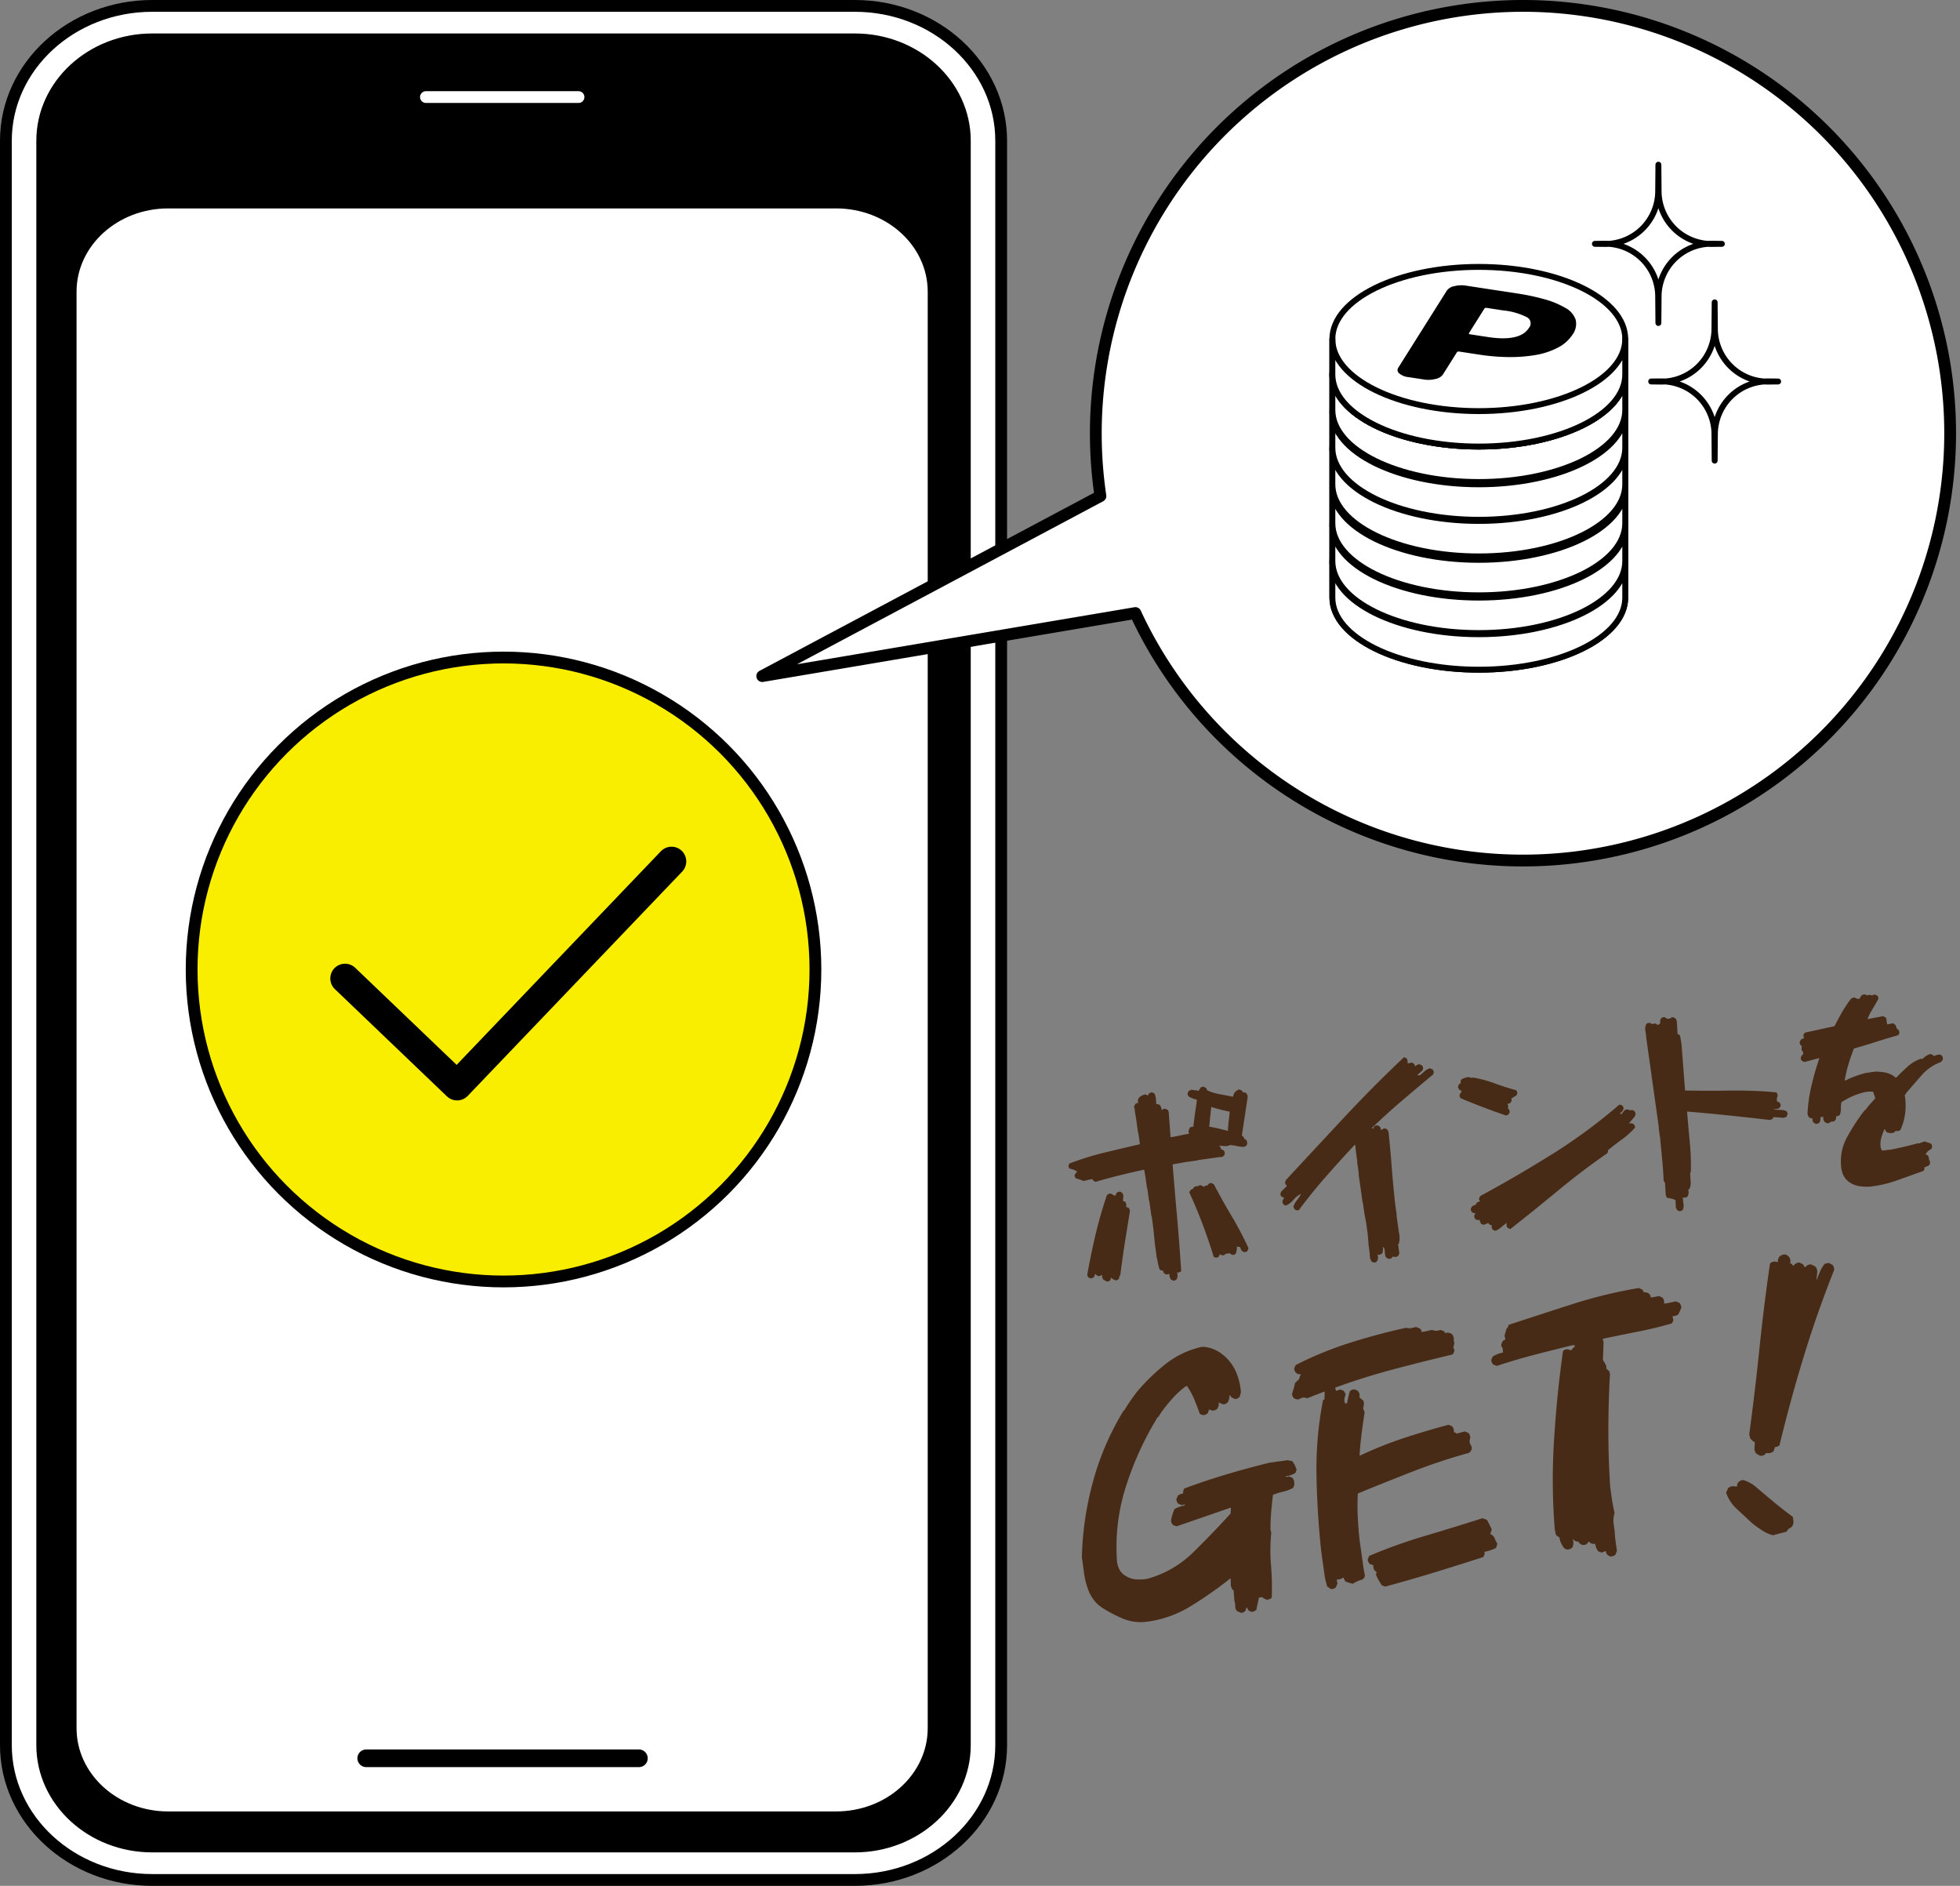 <svg xmlns="http://www.w3.org/2000/svg" width="332.666" height="320" viewBox="0 0 332.666 320">
  <rect x="0" y="0" width="332.666" height="320" fill="#808080" stroke="none"/>
  <g id="グループ_2824" data-name="グループ 2824" transform="translate(-434.551 -1771.363)">
    <g id="グループ_2808" data-name="グループ 2808" transform="translate(435.551 1772.363)">
      <g id="グループ_2809" data-name="グループ 2809" transform="translate(0 0)">
        <path id="パス_1080" data-name="パス 1080" d="M159.953,476.906H40.7c-11.964,0-21.753-9-21.753-20.008V185.08c0-11,9.789-20.008,21.753-20.008H159.953c11.964,0,21.753,9,21.753,20.008V456.9c0,11-9.789,20.008-21.753,20.008" transform="translate(-15.861 -161.989)"/>
        <path id="パス_1081" data-name="パス 1081" d="M150.407,470.442H31.151c-13.695,0-24.836-10.263-24.836-22.879V175.321c0-12.616,11.141-22.879,24.836-22.879H150.407c13.695,0,24.836,10.264,24.836,22.879V447.563c0,12.616-11.141,22.879-24.836,22.879M31.151,158.122c-10.295,0-18.67,7.715-18.67,17.2V447.563c0,9.483,8.375,17.2,18.67,17.2H150.407c10.294,0,18.67-7.715,18.67-17.2V175.321c0-9.483-8.376-17.2-18.67-17.2Z" transform="translate(-6.315 -152.442)" fill="#fff"/>
        <path id="パス_1082" data-name="パス 1082" d="M150.407,470.442H31.151c-13.695,0-24.836-10.263-24.836-22.879V175.321c0-12.616,11.141-22.879,24.836-22.879H150.407c13.695,0,24.836,10.264,24.836,22.879V447.563C175.243,460.179,164.1,470.442,150.407,470.442ZM31.151,158.122c-10.295,0-18.67,7.715-18.67,17.2V447.563c0,9.483,8.375,17.2,18.67,17.2H150.407c10.294,0,18.67-7.715,18.67-17.2V175.321c0-9.483-8.376-17.2-18.67-17.2Z" transform="translate(-6.315 -152.442)" fill="none" stroke="#000" stroke-miterlimit="10" stroke-width="2"/>
        <line id="線_37" data-name="線 37" x2="25.899" transform="translate(71.293 15.47)" fill="none" stroke="#fff" stroke-linecap="round" stroke-linejoin="round" stroke-width="2"/>
        <path id="パス_1083" data-name="パス 1083" d="M184.357,565.22H71c-8.591,0-15.556-6.331-15.556-14.141V307.353c0-7.81,6.965-14.141,15.556-14.141H184.357c8.591,0,15.555,6.331,15.555,14.141V551.079c0,7.81-6.964,14.141-15.555,14.141" transform="translate(-43.452 -258.847)" fill="#fff"/>
        <line id="線_38" data-name="線 38" x2="46.273" transform="translate(61.162 297.353)" fill="none" stroke="#000" stroke-linecap="round" stroke-linejoin="round" stroke-width="3"/>
        <path id="パス_1084" data-name="パス 1084" d="M241.335,658.9A52.937,52.937,0,1,1,188.4,605.963,52.937,52.937,0,0,1,241.335,658.9" transform="translate(-103.934 -495.392)" fill="#faee00"/>
        <ellipse id="楕円形_27" data-name="楕円形 27" cx="52.937" cy="52.937" rx="52.937" ry="52.937" transform="translate(31.526 110.571)" fill="none" stroke="#000" stroke-miterlimit="10" stroke-width="2"/>
        <path id="パス_1085" data-name="パス 1085" d="M242.755,767.556l19.024,18.2L298.173,747.7" transform="translate(-185.196 -602.53)" fill="none" stroke="#000" stroke-linecap="round" stroke-linejoin="round" stroke-width="5"/>
        <g id="グループ_2810" data-name="グループ 2810" transform="translate(128.378 0)">
          <path id="パス_1045" data-name="パス 1045" d="M949.369,8.506a72.542,72.542,0,0,0-71.721,83.173l-57.4,30.55,63.333-10.7A72.51,72.51,0,1,0,949.369,8.506" transform="translate(-820.252 -8.506)" fill="#fff"/>
          <path id="パス_1046" data-name="パス 1046" d="M949.369,8.506a72.542,72.542,0,0,0-71.721,83.173l-57.4,30.55,63.333-10.7A72.51,72.51,0,1,0,949.369,8.506Z" transform="translate(-820.252 -8.506)" fill="none" stroke="#000" stroke-linecap="round" stroke-linejoin="round" stroke-width="2"/>
          <path id="パス_1047" data-name="パス 1047" d="M1310.088,394.409c0-6.756-11.128-12.233-24.854-12.233s-24.854,5.477-24.854,12.233v6.019c0,6.756,11.127,12.233,24.854,12.233s24.854-5.477,24.854-12.233Z" transform="translate(-1163.618 -300.024)" fill="#fff"/>
          <path id="パス_1048" data-name="パス 1048" d="M1310.088,394.409c0-6.756-11.128-12.233-24.854-12.233s-24.854,5.477-24.854,12.233v6.019c0,6.756,11.127,12.233,24.854,12.233s24.854-5.477,24.854-12.233Z" transform="translate(-1163.618 -300.024)" fill="none" stroke="#000" stroke-linecap="round" stroke-linejoin="round" stroke-width="1"/>
          <path id="パス_1049" data-name="パス 1049" d="M1310.088,443.836c0,6.756-11.128,12.233-24.854,12.233s-24.854-5.477-24.854-12.233v-6.019c0,6.756,11.127,12.233,24.854,12.233s24.854-5.477,24.854-12.233Z" transform="translate(-1163.618 -343.432)" fill="#fff"/>
          <path id="パス_1050" data-name="パス 1050" d="M1310.088,443.836c0,6.756-11.128,12.233-24.854,12.233s-24.854-5.477-24.854-12.233v-6.019c0,6.756,11.127,12.233,24.854,12.233s24.854-5.477,24.854-12.233Z" transform="translate(-1163.618 -343.432)" fill="none" stroke="#000" stroke-linecap="round" stroke-linejoin="round" stroke-width="1"/>
          <path id="パス_1051" data-name="パス 1051" d="M1310.088,366.146c0-6.756-11.128-12.233-24.854-12.233s-24.854,5.477-24.854,12.233v6.019c0,6.756,11.127,12.233,24.854,12.233s24.854-5.477,24.854-12.233Z" transform="translate(-1163.618 -277.975)" fill="#fff"/>
          <path id="パス_1052" data-name="パス 1052" d="M1310.088,366.146c0-6.756-11.128-12.233-24.854-12.233s-24.854,5.477-24.854,12.233v6.019c0,6.756,11.127,12.233,24.854,12.233s24.854-5.477,24.854-12.233Z" transform="translate(-1163.618 -277.975)" fill="none" stroke="#000" stroke-linecap="round" stroke-linejoin="round" stroke-width="1"/>
          <path id="パス_1053" data-name="パス 1053" d="M1310.088,415.574c0,6.756-11.128,12.233-24.854,12.233s-24.854-5.477-24.854-12.233v-6.019c0,6.756,11.127,12.233,24.854,12.233s24.854-5.477,24.854-12.233Z" transform="translate(-1163.618 -321.384)" fill="#fff"/>
          <path id="パス_1054" data-name="パス 1054" d="M1310.088,415.574c0,6.756-11.128,12.233-24.854,12.233s-24.854-5.477-24.854-12.233v-6.019c0,6.756,11.127,12.233,24.854,12.233s24.854-5.477,24.854-12.233Z" transform="translate(-1163.618 -321.384)" fill="none" stroke="#000" stroke-linecap="round" stroke-linejoin="round" stroke-width="1"/>
          <path id="パス_1055" data-name="パス 1055" d="M1310.088,337c0-6.756-11.128-12.233-24.854-12.233S1260.38,330.246,1260.38,337v6.019c0,6.756,11.127,12.233,24.854,12.233s24.854-5.477,24.854-12.233Z" transform="translate(-1163.618 -255.238)" fill="#fff"/>
          <path id="パス_1056" data-name="パス 1056" d="M1310.088,337c0-6.756-11.128-12.233-24.854-12.233S1260.38,330.246,1260.38,337v6.019c0,6.756,11.127,12.233,24.854,12.233s24.854-5.477,24.854-12.233Z" transform="translate(-1163.618 -255.238)" fill="none" stroke="#000" stroke-linecap="round" stroke-linejoin="round" stroke-width="1"/>
          <path id="パス_1057" data-name="パス 1057" d="M1310.088,386.428c0,6.756-11.128,12.233-24.854,12.233s-24.854-5.477-24.854-12.233v-6.019c0,6.756,11.127,12.233,24.854,12.233s24.854-5.477,24.854-12.233Z" transform="translate(-1163.618 -298.645)" fill="#fff"/>
          <path id="パス_1058" data-name="パス 1058" d="M1310.088,386.428c0,6.756-11.128,12.233-24.854,12.233s-24.854-5.477-24.854-12.233v-6.019c0,6.756,11.127,12.233,24.854,12.233s24.854-5.477,24.854-12.233Z" transform="translate(-1163.618 -298.645)" fill="none" stroke="#000" stroke-linecap="round" stroke-linejoin="round" stroke-width="1"/>
          <path id="パス_1059" data-name="パス 1059" d="M1310.088,306.973c0-6.756-11.128-12.233-24.854-12.233s-24.854,5.477-24.854,12.233v6.019c0,6.756,11.127,12.233,24.854,12.233s24.854-5.477,24.854-12.233Z" transform="translate(-1163.618 -231.811)" fill="#fff"/>
          <path id="パス_1060" data-name="パス 1060" d="M1310.088,306.973c0-6.756-11.128-12.233-24.854-12.233s-24.854,5.477-24.854,12.233v6.019c0,6.756,11.127,12.233,24.854,12.233s24.854-5.477,24.854-12.233Z" transform="translate(-1163.618 -231.811)" fill="none" stroke="#000" stroke-linecap="round" stroke-linejoin="round" stroke-width="1"/>
          <path id="パス_1061" data-name="パス 1061" d="M1310.088,356.4c0,6.756-11.128,12.233-24.854,12.233s-24.854-5.477-24.854-12.233v-6.019c0,6.756,11.127,12.233,24.854,12.233s24.854-5.477,24.854-12.233Z" transform="translate(-1163.618 -275.219)" fill="#fff"/>
          <path id="パス_1062" data-name="パス 1062" d="M1310.088,356.4c0,6.756-11.128,12.233-24.854,12.233s-24.854-5.477-24.854-12.233v-6.019c0,6.756,11.127,12.233,24.854,12.233s24.854-5.477,24.854-12.233Z" transform="translate(-1163.618 -275.219)" fill="none" stroke="#000" stroke-linecap="round" stroke-linejoin="round" stroke-width="1"/>
          <path id="パス_1063" data-name="パス 1063" d="M1310.088,278.711c0-6.756-11.128-12.233-24.854-12.233s-24.854,5.477-24.854,12.233v6.019c0,6.756,11.127,12.233,24.854,12.233s24.854-5.477,24.854-12.233Z" transform="translate(-1163.618 -209.762)" fill="#fff"/>
          <path id="パス_1064" data-name="パス 1064" d="M1310.088,278.711c0-6.756-11.128-12.233-24.854-12.233s-24.854,5.477-24.854,12.233v6.019c0,6.756,11.127,12.233,24.854,12.233s24.854-5.477,24.854-12.233Z" transform="translate(-1163.618 -209.762)" fill="none" stroke="#000" stroke-linecap="round" stroke-linejoin="round" stroke-width="1"/>
          <path id="パス_1065" data-name="パス 1065" d="M1310.088,328.138c0,6.756-11.128,12.233-24.854,12.233s-24.854-5.477-24.854-12.233v-6.019c0,6.756,11.127,12.233,24.854,12.233s24.854-5.477,24.854-12.233Z" transform="translate(-1163.618 -253.171)" fill="#fff"/>
          <path id="パス_1066" data-name="パス 1066" d="M1310.088,328.138c0,6.756-11.128,12.233-24.854,12.233s-24.854-5.477-24.854-12.233v-6.019c0,6.756,11.127,12.233,24.854,12.233s24.854-5.477,24.854-12.233Z" transform="translate(-1163.618 -253.171)" fill="none" stroke="#000" stroke-linecap="round" stroke-linejoin="round" stroke-width="1"/>
          <path id="パス_1067" data-name="パス 1067" d="M1310.088,249.566c0-6.756-11.128-12.233-24.854-12.233s-24.854,5.477-24.854,12.233v6.019c0,6.756,11.127,12.233,24.854,12.233s24.854-5.477,24.854-12.233Z" transform="translate(-1163.618 -187.025)" fill="#fff"/>
          <path id="パス_1068" data-name="パス 1068" d="M1310.088,249.566c0-6.756-11.128-12.233-24.854-12.233s-24.854,5.477-24.854,12.233v6.019c0,6.756,11.127,12.233,24.854,12.233s24.854-5.477,24.854-12.233Z" transform="translate(-1163.618 -187.025)" fill="none" stroke="#000" stroke-linecap="round" stroke-linejoin="round" stroke-width="1"/>
          <path id="パス_1069" data-name="パス 1069" d="M1310.088,298.993c0,6.756-11.128,12.233-24.854,12.233s-24.854-5.477-24.854-12.233v-6.019c0,6.756,11.127,12.233,24.854,12.233s24.854-5.477,24.854-12.233Z" transform="translate(-1163.618 -230.433)" fill="#fff"/>
          <path id="パス_1070" data-name="パス 1070" d="M1310.088,298.993c0,6.756-11.128,12.233-24.854,12.233s-24.854-5.477-24.854-12.233v-6.019c0,6.756,11.127,12.233,24.854,12.233s24.854-5.477,24.854-12.233Z" transform="translate(-1163.618 -230.433)" fill="none" stroke="#000" stroke-linecap="round" stroke-linejoin="round" stroke-width="1"/>
          <path id="パス_1071" data-name="パス 1071" d="M1310.088,222.187c0-6.756-11.128-12.233-24.854-12.233s-24.854,5.477-24.854,12.233v6.019c0,6.756,11.127,12.233,24.854,12.233s24.854-5.477,24.854-12.233Z" transform="translate(-1163.618 -165.665)" fill="#fff"/>
          <path id="パス_1072" data-name="パス 1072" d="M1310.088,222.187c0-6.756-11.128-12.233-24.854-12.233s-24.854,5.477-24.854,12.233v6.019c0,6.756,11.127,12.233,24.854,12.233s24.854-5.477,24.854-12.233Z" transform="translate(-1163.618 -165.665)" fill="none" stroke="#000" stroke-linecap="round" stroke-linejoin="round" stroke-width="1"/>
          <path id="パス_1073" data-name="パス 1073" d="M1312.475,239.716a2.749,2.749,0,0,1-1.493-.618.694.694,0,0,1-.192-.956l8.263-13.119a2.014,2.014,0,0,1,1.257-.735,4.787,4.787,0,0,1,1.942-.095l8.608,1.314a38.263,38.263,0,0,1,4.786,1.009,14.983,14.983,0,0,1,3.474,1.435,3.667,3.667,0,0,1,1.778,2,3.025,3.025,0,0,1-.514,2.545,6.452,6.452,0,0,1-2.516,2.229,12.629,12.629,0,0,1-3.8,1.25,25.507,25.507,0,0,1-4.549.344,35.116,35.116,0,0,1-4.979-.414l-3.352-.512c-.221-.034-.365,0-.434.113l-2.387,3.789a2.006,2.006,0,0,1-1.236.738,4.742,4.742,0,0,1-1.963.091Zm10.329-7.467c-.069.109.007.18.228.214l2.98.455q5.464.834,6.965-1.55a1.171,1.171,0,0,0-.388-1.834,11.323,11.323,0,0,0-3.961-1.129l-2.773-.423c-.221-.034-.361,0-.421.092Z" transform="translate(-1202.854 -176.73)"/>
          <path id="パス_1074" data-name="パス 1074" d="M1310.088,271.614c0,6.756-11.128,12.233-24.854,12.233s-24.854-5.477-24.854-12.233V265.6c0,6.756,11.127,12.233,24.854,12.233s24.854-5.477,24.854-12.233Z" transform="translate(-1163.618 -209.074)" fill="#fff"/>
          <path id="パス_1075" data-name="パス 1075" d="M1310.088,271.614c0,6.756-11.128,12.233-24.854,12.233s-24.854-5.477-24.854-12.233V265.6c0,6.756,11.127,12.233,24.854,12.233s24.854-5.477,24.854-12.233Z" transform="translate(-1163.618 -209.074)" fill="none" stroke="#000" stroke-linecap="round" stroke-linejoin="round" stroke-width="1"/>
          <path id="パス_1076" data-name="パス 1076" d="M1484.6,144.508l-1.746-.02a8.989,8.989,0,0,0-8.989,8.99l-.039,4.459-.039-4.459a8.989,8.989,0,0,0-8.989-8.99l-1.745.02,1.745.02a8.989,8.989,0,0,0,8.989-8.989l.039-4.459.039,4.459a8.989,8.989,0,0,0,8.989,8.989Z" transform="translate(-1321.729 -104.132)" fill="#fff"/>
          <path id="パス_1077" data-name="パス 1077" d="M1484.6,144.508l-1.746-.02a8.989,8.989,0,0,0-8.989,8.99l-.039,4.459-.039-4.459a8.989,8.989,0,0,0-8.989-8.99l-1.745.02,1.745.02a8.989,8.989,0,0,0,8.989-8.989l.039-4.459.039,4.459a8.989,8.989,0,0,0,8.989,8.989Z" transform="translate(-1321.729 -104.132)" fill="none" stroke="#000" stroke-linecap="round" stroke-linejoin="round" stroke-width="1"/>
          <path id="パス_1078" data-name="パス 1078" d="M1528.057,250.747l-1.745-.019a8.989,8.989,0,0,0-8.989,8.989l-.04,4.459-.039-4.459a8.989,8.989,0,0,0-8.989-8.989l-1.746.019,1.746.02a8.989,8.989,0,0,0,8.989-8.989l.039-4.459.04,4.459a8.989,8.989,0,0,0,8.989,8.989Z" transform="translate(-1355.635 -187.014)" fill="#fff"/>
          <path id="パス_1079" data-name="パス 1079" d="M1528.057,250.747l-1.745-.019a8.989,8.989,0,0,0-8.989,8.989l-.04,4.459-.039-4.459a8.989,8.989,0,0,0-8.989-8.989l-1.746.019,1.746.02a8.989,8.989,0,0,0,8.989-8.989l.039-4.459.04,4.459a8.989,8.989,0,0,0,8.989,8.989Z" transform="translate(-1355.635 -187.014)" fill="none" stroke="#000" stroke-linecap="round" stroke-linejoin="round" stroke-width="1"/>
        </g>
      </g>
    </g>
    <path id="パス_1127" data-name="パス 1127" d="M-83.691-9.3l-.385-.27a1.7,1.7,0,0,1-.116-.963h-.154l-.308.039L-85-10.69a.975.975,0,0,1-.193-.578.625.625,0,0,1-.539-.27,7.229,7.229,0,0,1-.135-1.194,11.825,11.825,0,0,0-.1-1.194l.039-.039V-15.7l.116-3.119-.038-.116.038-.039v-1.617l-.038-.039v-2.657l-.039-.039v-2.157l-.039-.039V-27.21l-.039-1.425h-.231q-2.08.154-4.14.366t-4.1.52l-.385-.308-.077-.231h-.385l-1.117.116q-.616-.347-1.271-.655a.844.844,0,0,1-.116-.578l.385-.424h.116v-.077a2.878,2.878,0,0,0-1.155-.655.676.676,0,0,1-.154-.539l.193-.347a48.4,48.4,0,0,1,6.1-1q3.1-.308,6.181-.578l.039-.039v-1.848l-.039-.039v-2.5l-.039-1.232.039-.308-.077-.462.27-.424A.768.768,0,0,1-85.385-40a.868.868,0,0,1,.27-.886A2.013,2.013,0,0,1-84-41.266l.424.231.193-.308.5-.154.424.27a2.282,2.282,0,0,1,.116,1.117l-.039.77a.644.644,0,0,1,.616.27,2.157,2.157,0,0,1,.154.809h.077a.717.717,0,0,1,.462-.154l.424.231a.676.676,0,0,1,.154.539l-.27,4.159h.578l2.619-.154v-.116l-.077-.27.308-.578a1.076,1.076,0,0,1,.655-.116q.27-1.117.6-2.234t.635-2.2a5.494,5.494,0,0,1-1.309-.732.844.844,0,0,1-.116-.578l.231-.347.5-.154,1.194.347.462-.539.5-.039.385.347.077.347a8.724,8.724,0,0,0,2.041.963q1.078.347,2.157.732l.27-.539a1.6,1.6,0,0,1,.963-.539l.424.27.116.308a.73.73,0,0,1,.578.27.99.99,0,0,1,.116.616q-.462,1.579-.943,3.177t-.943,3.177l.27.308.077.308a.756.756,0,0,1,.347.347l.039.5-.193.308a.861.861,0,0,1-.616.154,7.677,7.677,0,0,1-1.059-.308,7.676,7.676,0,0,0-1.059-.308,2.121,2.121,0,0,1-.809.077l-1.04-.231v.039a.92.92,0,0,1,.231.616l.347.193a.733.733,0,0,1,.154.655.693.693,0,0,1-.424.424l-.424.039-.038-.039h-3.812l-.039.039h-2.118l-2.157.077q-.27,4.583-.5,9.108t-.578,9.03a.9.9,0,0,1-.732.154,1.382,1.382,0,0,1-.231,1.117A.737.737,0,0,1-83.691-9.3Zm-11.168-1.425-.539-.385a.929.929,0,0,1-.154-.655l.039-.193h-.077a.844.844,0,0,1-.578.116l-.308-.193-.116-.231h-.077l-.27.5-.5.154-.385-.193a.817.817,0,0,1-.193-.539q1.078-3.312,2.349-6.566t2.85-6.373l.5-.193.424.193.116.193.385.116.193-.385a.733.733,0,0,1,.655-.154.7.7,0,0,1,.424.462l.039.27-.193.886.347.193a.99.99,0,0,1,.116.616l-.077.27.385.193a.861.861,0,0,1,.154.616q-.809,2.619-1.617,5.257t-1.5,5.257l-.193.154a.663.663,0,0,1-.154.424.671.671,0,0,1-.578.193l-.424-.27-.27-.308-.193.424A.737.737,0,0,1-94.858-10.728Zm18.908-1.425-.385-.193q-.462-2.888-1.1-5.738t-1.483-5.661a.829.829,0,0,1,.424-.462l.308-.116a.742.742,0,0,1,.385-.308h.347l.116.039a.7.7,0,0,1,.5-.116l.539.347a.733.733,0,0,1,.655-.154l.077-.154a.737.737,0,0,1,.578-.154l.385.27q1.04,2.927,2.234,5.757a56.551,56.551,0,0,1,2.08,5.8l-.231.424a.676.676,0,0,1-.539.154l-.424-.27-.231-.732a2.861,2.861,0,0,1-.5-.116,2.63,2.63,0,0,1-.347,1.155.676.676,0,0,1-.539.154l-.385-.231-.116-.154h-.116l-.27.039-.231-.039a.683.683,0,0,1-.655.193l-.385-.231-.193.347A.885.885,0,0,1-75.95-12.153Zm5.006-21.026v-.231q.154-.77.347-1.5l.385-1.463q-.77-.27-1.521-.578t-1.483-.655l-.809,3.273a14.862,14.862,0,0,1,1.56.539Q-71.714-33.488-70.944-33.179Zm21.411,25.57-.385-.231A2.121,2.121,0,0,1-50.072-9l.039-.039v-1.579l.116-2.041v-1.887l-.077-1.54V-17.93l-.039-.039V-22.9l.039-.039v-2l.039-.039v-1.579l.039-1.271h-.116q-2.811,2.272-5.584,4.66T-60.932-18.2h-.347l-.347-.231-.154-.462a3.656,3.656,0,0,1,.751-1,8.63,8.63,0,0,0,.866-.963H-60.2a3.622,3.622,0,0,0-1.406.809,3.24,3.24,0,0,1-1.406.77.694.694,0,0,1-.462-.462v-.347a2.056,2.056,0,0,1,.385-.539l-.424-.231a.844.844,0,0,1-.116-.578l.193-.308,1.04-.77v-.116a.671.671,0,0,1-.193-.578l.193-.347q5.622-4.583,11.264-9.146t11.5-8.722l.347.231a.676.676,0,0,1,.154.539l-.077.27.231.116.539-.077.385.347.039.347h.116a.972.972,0,0,1,.655-.231l.424.27a.844.844,0,0,1,.116.578l-.154.27-1,.693.462.077q.424-.27.866-.558a2.917,2.917,0,0,1,.943-.4l.462.27a.844.844,0,0,1,.116.578l-.193.308q-2.927,1.81-5.834,3.658t-5.719,3.889l.27.116.116-.27a.778.778,0,0,1,.616-.193l.347.193a1.281,1.281,0,0,1,.193.693h.077a.767.767,0,0,1,.5-.193.7.7,0,0,1,.5.308,1.243,1.243,0,0,1,.116.693q-.116,3.042-.308,6.1t-.27,6.1V-15l-.039.039v2.927a3.794,3.794,0,0,1-.27,1.81l-.154.116v1.54l-.193.347a.733.733,0,0,1-.655.154l-.308-.116-.308.27-.424.039-.308-.193a.7.7,0,0,1-.231-.5l.039-1.078L-47.607-10h-.077a2.208,2.208,0,0,1-.231,1,.778.778,0,0,1-.616.193l-.231-.077a1.382,1.382,0,0,1-.231,1.117A.676.676,0,0,1-49.533-7.609Zm23.722-2.426-.385-.193a.817.817,0,0,1-.193-.539l.116-.347h-.077q-.5.27-.982.578a3.843,3.843,0,0,1-1.021.462l-.385-.193a.817.817,0,0,1-.193-.539l.077-.308a.723.723,0,0,1-.462-.27l-.077-.193h-.077a1.638,1.638,0,0,1-.809.193l-.347-.231-.154-.5.039-.193a.744.744,0,0,1-.732-.231.844.844,0,0,1-.116-.578l.193-.308.077-.039v-.077a.6.6,0,0,1-.578-.27.7.7,0,0,1-.116-.5l.193-.347a1.633,1.633,0,0,1,.77-.27l.154-.27a.737.737,0,0,1,.578-.154V-15.5l-.077-.347.27-.424q6.624-2.465,13.112-5.353A91.813,91.813,0,0,0-4.554-28.366l.424.193a.872.872,0,0,1,.193.578l-.27.424-.424.27v.116l.193.077.655-.616.5-.039.385.231.308-.039.347.193a.733.733,0,0,1,.154.655l-.154.308-1.078.963.039.116a.835.835,0,0,1,.655.193.861.861,0,0,1,.154.616,13.221,13.221,0,0,1-2.465,1.675q-1.348.712-2.619,1.483a.767.767,0,0,1-.193.5q-4.66,2.349-9.107,5.083T-25.811-10.035Zm1.925-19.178q-1.81-.924-3.639-1.925t-3.562-2.041a.768.768,0,0,1-.116-.539.861.861,0,0,1,.385-.462v-.27l-.347-.231-.116-.5.27-.424.308-.116a.723.723,0,0,1,.193-.616,4.2,4.2,0,0,1,1.155-.231l.616.231.193-.039a20.616,20.616,0,0,1,3.524,1.5q1.714.924,3.447,1.656a.844.844,0,0,1,.116.578l-.193.308-.924.385a.861.861,0,0,1-.154.616.723.723,0,0,1-.616.193v.077l.077.308-.116.385a.736.736,0,0,1,.193.693.693.693,0,0,1-.424.424ZM2.994-9.034l-.308-.193a1.084,1.084,0,0,1-.154-.809L2.609-11A4.156,4.156,0,0,0,1.3-11.537a.9.9,0,0,1-.193-.693l.154-1.925a.733.733,0,0,1-.154-.655q.154-1.694.231-3.408t.154-3.447v-1.848l.039-.039V-38.917q.039-.616.019-1.232a1.813,1.813,0,0,1,.327-1.117.844.844,0,0,1,.578-.116,1.362,1.362,0,0,0,.5.27l.424-.039.385.308H3.88l.385-.27a.83.83,0,0,1,.193-.732A.861.861,0,0,1,5.074-42l.424.347.462.039a.737.737,0,0,1,.578-.154l.385.27a1.34,1.34,0,0,1,.116.732l-.154,1.887.385.347.039,1.463-.5,7.894q3.889.616,7.721,1.1a71.29,71.29,0,0,1,7.567,1.367.861.861,0,0,1,.154.616,1.39,1.39,0,0,0-.231.924l.385.231a.99.99,0,0,1,.116.616l-.347.385-.462.039-.385-.077v.077a6.8,6.8,0,0,0,1.04.231,2.736,2.736,0,0,1,1,.347l.154.462-.27.462a.99.99,0,0,1-.616.116l-1.617-.347-.077.193a.835.835,0,0,1-.655.193q-3.389-.886-6.8-1.733T6.652-25.593q-.154,2.619-.27,5.218a41.63,41.63,0,0,1-.539,5.1l-.116.039q-.077.693-.116,1.406a2.757,2.757,0,0,1-.385,1.29L5-12.423a1.5,1.5,0,0,1-.27,1.117.99.99,0,0,1-.616.116l-.193-.077a6.382,6.382,0,0,0-.058,1.117,1.564,1.564,0,0,1-.289,1A.844.844,0,0,1,2.994-9.034Zm32.695.385a8.353,8.353,0,0,1-1.983-.385,4.005,4.005,0,0,1-1.675-1.078,3.044,3.044,0,0,1-.674-1.309A4.9,4.9,0,0,1,31.26-13a8.527,8.527,0,0,1,1.733-4.583A36.352,36.352,0,0,1,36.3-21.4L37-21.935v-.077l1.579-1.348v-.154l-.193-1a4.613,4.613,0,0,0-1.194-.154,11.1,11.1,0,0,0-2.291.385,14.078,14.078,0,0,0-2.1.77,6.657,6.657,0,0,0-.231,1.078,2.766,2.766,0,0,1-.347,1.04,1.076,1.076,0,0,1-.655.116.777.777,0,0,1-.27.693.99.99,0,0,1-.616.116l-.116-.039a.683.683,0,0,1-.655.193l-.347-.231a1.215,1.215,0,0,1-.193-.655l.039-.308h-.154l-.347.039a1.145,1.145,0,0,1-.308.886.99.99,0,0,1-.616.116l-.424-.385-.039-.462.039-.193a.739.739,0,0,1-.539-.231,1.085,1.085,0,0,1-.154-.809A26.84,26.84,0,0,1,28.2-27.076q.866-2.214,1.945-4.371h-.154l-2.426.308-.385-.231a.737.737,0,0,1-.154-.578l.193-.347.27-.154.077-.424a.671.671,0,0,1-.193-.578l.116-.424a.713.713,0,0,1-.27-.732l.231-.347a.737.737,0,0,1,.578-.154v-.116l-.039-.424a.879.879,0,0,1,.385-.424l5.083-.385q.732-1.078,1.56-2.137a22.16,22.16,0,0,1,1.791-2.022A.958.958,0,0,1,37.5-40.8a1.32,1.32,0,0,0,.77.347l.231-.308h.077v-.077a.744.744,0,0,1,.732-.231l.424.231.308-.077.462.193A.831.831,0,0,1,41-40.8a.829.829,0,0,1,.462.424l.038.308q-.578.809-1.213,1.579a12.655,12.655,0,0,0-1.136,1.617h.193l2.5-.116.347.231a.676.676,0,0,1,.154.539l-.039.116.039.462-.039.116h.424l.539-.039a.861.861,0,0,1,.462.385l.154.655a.742.742,0,0,1,.308.385v.347l-.231.347q-1.964.27-3.87.6t-3.909.6q-.693,1.232-1.29,2.522a21.945,21.945,0,0,0-1.021,2.638h.154a16.317,16.317,0,0,1,1.694-.462q.886-.193,1.81-.308h1.694a8.161,8.161,0,0,1,1.694.4,3.925,3.925,0,0,1,1.463.943l.116.154h.116q1.04-.809,2.137-1.56a6.564,6.564,0,0,1,2.407-1.021l.308.077a2.914,2.914,0,0,1,1.463-.655l.385.231.077.193h.116a2.186,2.186,0,0,1,.924-.116.694.694,0,0,1,.462.462v.385a1.007,1.007,0,0,1-.462.462,7.809,7.809,0,0,0-3.5,1.752q-1.54,1.329-3.042,2.638v.077l-.27.231a10.665,10.665,0,0,1-.347,3.023,9.669,9.669,0,0,1-1.194,2.715.844.844,0,0,1-.578.116l-.27-.077a.713.713,0,0,1-.732.27,1.926,1.926,0,0,1-.77-.231,1.249,1.249,0,0,1-.231-.578h-.077a8.545,8.545,0,0,0-.77,1.425,4.127,4.127,0,0,0-.308,1.617l.154.5,1.656.039q1.117-.077,2.234-.173t2.2-.25l.347.039.924-.193q.5.231,1,.5a.737.737,0,0,1,.154.578l-.154.308-.693.347-.27.27h-.077l-.039.231.231.116a.872.872,0,0,1,.193.578l-.039.193a1.076,1.076,0,0,1,.116.655.693.693,0,0,1-.424.424l-.655.154a.629.629,0,0,1-.231.578q-2.272.462-4.563.943A21.236,21.236,0,0,1,35.689-8.649Z" transform="translate(717.87 1986.244) rotate(-8)" fill="#472b16"/>
    <path id="パス_1126" data-name="パス 1126" d="M-71.329-20.313l-.537-.215v-.107h-.107l-.215-.537H-72.3l-.161.43a1.094,1.094,0,0,1-.806.322l-.645-.376a1.2,1.2,0,0,1-.215-.86l.054-.322-.054-.7.108-1.666a1.377,1.377,0,0,1-.322-1.182l.107-.914h-.107A64.5,64.5,0,0,1-81.7-22.705a18.694,18.694,0,0,1-7.955,1.532,7.917,7.917,0,0,1-3.762-1.156A24.708,24.708,0,0,1-96.7-24.721l-.054-.161h-.108a6.4,6.4,0,0,1-1.559-2.956,13.676,13.676,0,0,1-.322-3.44v-2.257a53.793,53.793,0,0,1,3.682-12.5,46.505,46.505,0,0,1,6.8-11.153h.107q.537-.7,1.182-1.4t1.29-1.344a32.474,32.474,0,0,1,5.563-4.085,15.155,15.155,0,0,1,6.584-2.042,5.656,5.656,0,0,1,1.747.618,6.078,6.078,0,0,1,1.532,1.209,7.6,7.6,0,0,1,1.774,3.09,10.922,10.922,0,0,1,.376,3.628l-.322.752a1.217,1.217,0,0,1-.806.269l-.591-.376-.161-.376h-.107a2.466,2.466,0,0,1-.484,1.129,1.028,1.028,0,0,1-.806.215l-.484-.269-.215-.161a1.459,1.459,0,0,1-.43,1.075,1.382,1.382,0,0,1-.86.161l-.484-.269-.322.591a1.2,1.2,0,0,1-.86.215l-.484-.269q-.269-1.29-.591-2.553a12.207,12.207,0,0,0-.914-2.446h-.161A13.873,13.873,0,0,0-79.74-58.1a29.916,29.916,0,0,0-2.338,2.2l-.484.591h-.107a53.351,53.351,0,0,0-6.987,10.911,33.518,33.518,0,0,0-3.279,12.469,3.948,3.948,0,0,0,.242,1.4A2.656,2.656,0,0,0-91.86-29.4a3.906,3.906,0,0,0,1.693.86,7.367,7.367,0,0,0,2.016.161,17.907,17.907,0,0,0,8.25-3.359q3.682-2.714,7.175-5.617l.215-.967h-.215l-9.352,1.827-.537-.269a1.086,1.086,0,0,1-.269-.86,8.517,8.517,0,0,1,.86-1.827,6.144,6.144,0,0,1,1.827-.376v-.161h-.161l-.322.054-.537-.269a1.086,1.086,0,0,1-.269-.86l.322-.537a1.788,1.788,0,0,1,.967-.269,1.094,1.094,0,0,1,.322-.806q3.655-.806,7.39-1.371t7.5-.941h3.117l.752.269a4.255,4.255,0,0,1,.537,1.559l-.269.484a3.366,3.366,0,0,1-1.72.322v.107l.161.054.322-.054.537.269a1.086,1.086,0,0,1,.269.86,1.356,1.356,0,0,1-.322.914,6.074,6.074,0,0,1-1.747.4,11.445,11.445,0,0,0-1.8.3q-.376,1.4-.7,2.822t-.537,2.929l.054.591a30.048,30.048,0,0,0-.806,5.428,45.818,45.818,0,0,1-.645,5.482,1.3,1.3,0,0,1-.914.215l-.484-.322-.161-.215h-.591l-.752,2.042Zm22.9-1.129-.537-.269a9.035,9.035,0,0,1-.752-1.935l.161-.43-.376-.43-.054-.537.054-.269-.537-.269a1.086,1.086,0,0,1-.269-.86l.322-.537a89.928,89.928,0,0,1,9.863-2.042q5.025-.752,10.078-1.612l.7.376q.322.86.591,1.72l-.376.752a1.157,1.157,0,0,1,.591.645q.161.591.376,1.182l-.322.645a7.634,7.634,0,0,1-2.042.376.9.9,0,0,1-.376.86q-4.3.752-8.546,1.424T-48.432-21.442Zm-9.191-.86-.591-.537-.161-1.451v-4.569q.215-6.45.994-12.846a61.608,61.608,0,0,1,2.875-12.523l.269-.108.215-1.29h-.161l-2.956.7a1.325,1.325,0,0,0-.752-.215l-.86.215-.537-.269a1.086,1.086,0,0,1-.269-.86,12.465,12.465,0,0,0,.752-1.72l.752-.537.322-.645.107-.054v-.107a1.07,1.07,0,0,1-.7-.269,1.087,1.087,0,0,1-.269-.86l.322-.537a60.243,60.243,0,0,1,9.594-2.446q4.918-.833,9.863-1.209a1.87,1.87,0,0,0,1.021.161l.7-.054.591.376a.721.721,0,0,1,.161.591h.537l1.29-.107a1.7,1.7,0,0,0,.914.269l.537-.054.537.322.161.322a1.176,1.176,0,0,1,1.129.376,1.382,1.382,0,0,1,.161.86l-.054.215.054.43-.269.7.107.537a1.289,1.289,0,0,1-.43.645q-5.16.484-10.293,1.1t-10.185,1.693v.215l.054.322h.161l.591-.107.484.269a1.217,1.217,0,0,1,.269.806,1.65,1.65,0,0,0-.322,1.182l.054.215h.322a15.5,15.5,0,0,1,.752-1.935,1.028,1.028,0,0,1,.806-.215l.484.269a1.217,1.217,0,0,1,.269.806l-.107.376.591.645.054.484-.269.86.161.645q-.537,1.774-1.021,3.547t-.86,3.6h.161a64.922,64.922,0,0,1,7.686-1.881q3.87-.7,7.847-1.182l.537.322a1.2,1.2,0,0,1,.215.86l-.054.161.322.161.054.161h.161l1.344-.161.591.376a1.382,1.382,0,0,1,.161.86,1.394,1.394,0,0,0-.161,1.021,1.178,1.178,0,0,1,.161.806,1.157,1.157,0,0,1-.591.645,96.925,96.925,0,0,0-9.889,1.8q-4.891,1.156-9.728,2.392-.376,1.935-.564,3.95t-.242,4.112v4.515l.054,1.4a.981.981,0,0,1-.537.591,5,5,0,0,0-1.666.484,5.588,5.588,0,0,1-1.236-.591l-.215-.645h-.161a1.073,1.073,0,0,1-.752.161l-.215-.054-.054.43.054.269-.376.645A1.382,1.382,0,0,1-57.623-22.3Zm47.781,1.129a1.157,1.157,0,0,1-.645-.591l-.054-.43h-.107l-.591.161-.591-.322a2.76,2.76,0,0,1-.322-1.344.956.956,0,0,1-.914-.376l-.054-.107h-.107a1.036,1.036,0,0,1-.537.43h-.484a1.157,1.157,0,0,1-.645-.591v-.107a.872.872,0,0,1-.752-.376l-.054-.107h-.107a1.841,1.841,0,0,1-.269,1.344,1.3,1.3,0,0,1-.914.215.969.969,0,0,1-.645-.645,3.348,3.348,0,0,1-.376-1.612.988.988,0,0,1-.537-.537l-.054-.86a105.748,105.748,0,0,1,1.989-15.049q1.559-7.632,3.6-14.727a1.028,1.028,0,0,1,.806-.215l.591.269.484-.43h.161l.054-.376h-.537q-3.279.322-6.53.7t-6.477.967L-25-56.163a1.086,1.086,0,0,1-.269-.86l.322-.537a5.247,5.247,0,0,1,1.827-.43l.054-.7a.973.973,0,0,1-.161-.7l.322-.537.484-.215v-.215l-.054-.43.537-1.182.161-.054.269-.484q5.643-1.021,11.287-1.989A80.977,80.977,0,0,1,1.23-65.623l.591.376.161.484a1.094,1.094,0,0,1,.806.322.8.8,0,0,1,.215.7h.537L4.4-63.8l.537.322a1.028,1.028,0,0,1,.215.806L5.1-62.4h.752l1.29-.107.591.376a1.382,1.382,0,0,1,.161.86L7.25-60.248a1.87,1.87,0,0,1-1.021.161v.107l.054.591L5.96-58.9q-2.956.43-5.966.591t-6.02.376v.269l.054.322-.537,3.01a3.344,3.344,0,0,1,.43,1.182l-.054.322.43.484.054.484q-.914,4.569-1.612,9.513t-1.021,9.567v2.311l.107,2.15a4.035,4.035,0,0,0-.4,1.935,16.153,16.153,0,0,1-.081,2.1v2.311l-.322.591A1.2,1.2,0,0,1-9.842-21.173Zm27.787.269a6.263,6.263,0,0,1-1.72-1.075,20.481,20.481,0,0,1-1.559-1.5q-1.075-1.344-2.177-2.687a6.686,6.686,0,0,1-1.424-3.01l.43-.7a1.3,1.3,0,0,1,.914-.215l.645.161a.967.967,0,0,1,.376-.752,1.423,1.423,0,0,1,.806-.215,6,6,0,0,1,2.1,1.612q1.29,1.451,2.634,2.929t2.741,2.822v.645a1.4,1.4,0,0,1-.43,1.021l-.591.269-.43.43Q19.074-21.066,17.945-20.9Zm-.269-13.652-.591-.43a1.3,1.3,0,0,1-.215-.914l.215-1.075a1.881,1.881,0,0,1-.7-.806l-.054-.645q1.989-7.095,3.735-14.162t3.789-14.055a1.2,1.2,0,0,1,.86-.215l.484.161a1.744,1.744,0,0,1,.322-.806,1.356,1.356,0,0,1,.914-.322.982.982,0,0,1,.7.43,1.2,1.2,0,0,1,.215.86l-.108.322.269.161.161.322h.107a1.15,1.15,0,0,1,1.021-.376l.591.376.215.537h.107a1.092,1.092,0,0,1,1.021-.322l.645.43a1.255,1.255,0,0,1,.215,1.021l-.322,1.236h.054l.752-1.29a5.005,5.005,0,0,1,.967-1.182l.7-.054.591.43a1.382,1.382,0,0,1,.161.86Q30.63-57.292,27.324-50.2T21.17-35.9a1.028,1.028,0,0,1-.806.215l-.322.645a1.255,1.255,0,0,1-1.021.215l-.376-.054v.107A1.164,1.164,0,0,1,17.677-34.557Z" transform="translate(720.62 2055.072) rotate(-8)" fill="#472b16"/>
  </g>
</svg>
